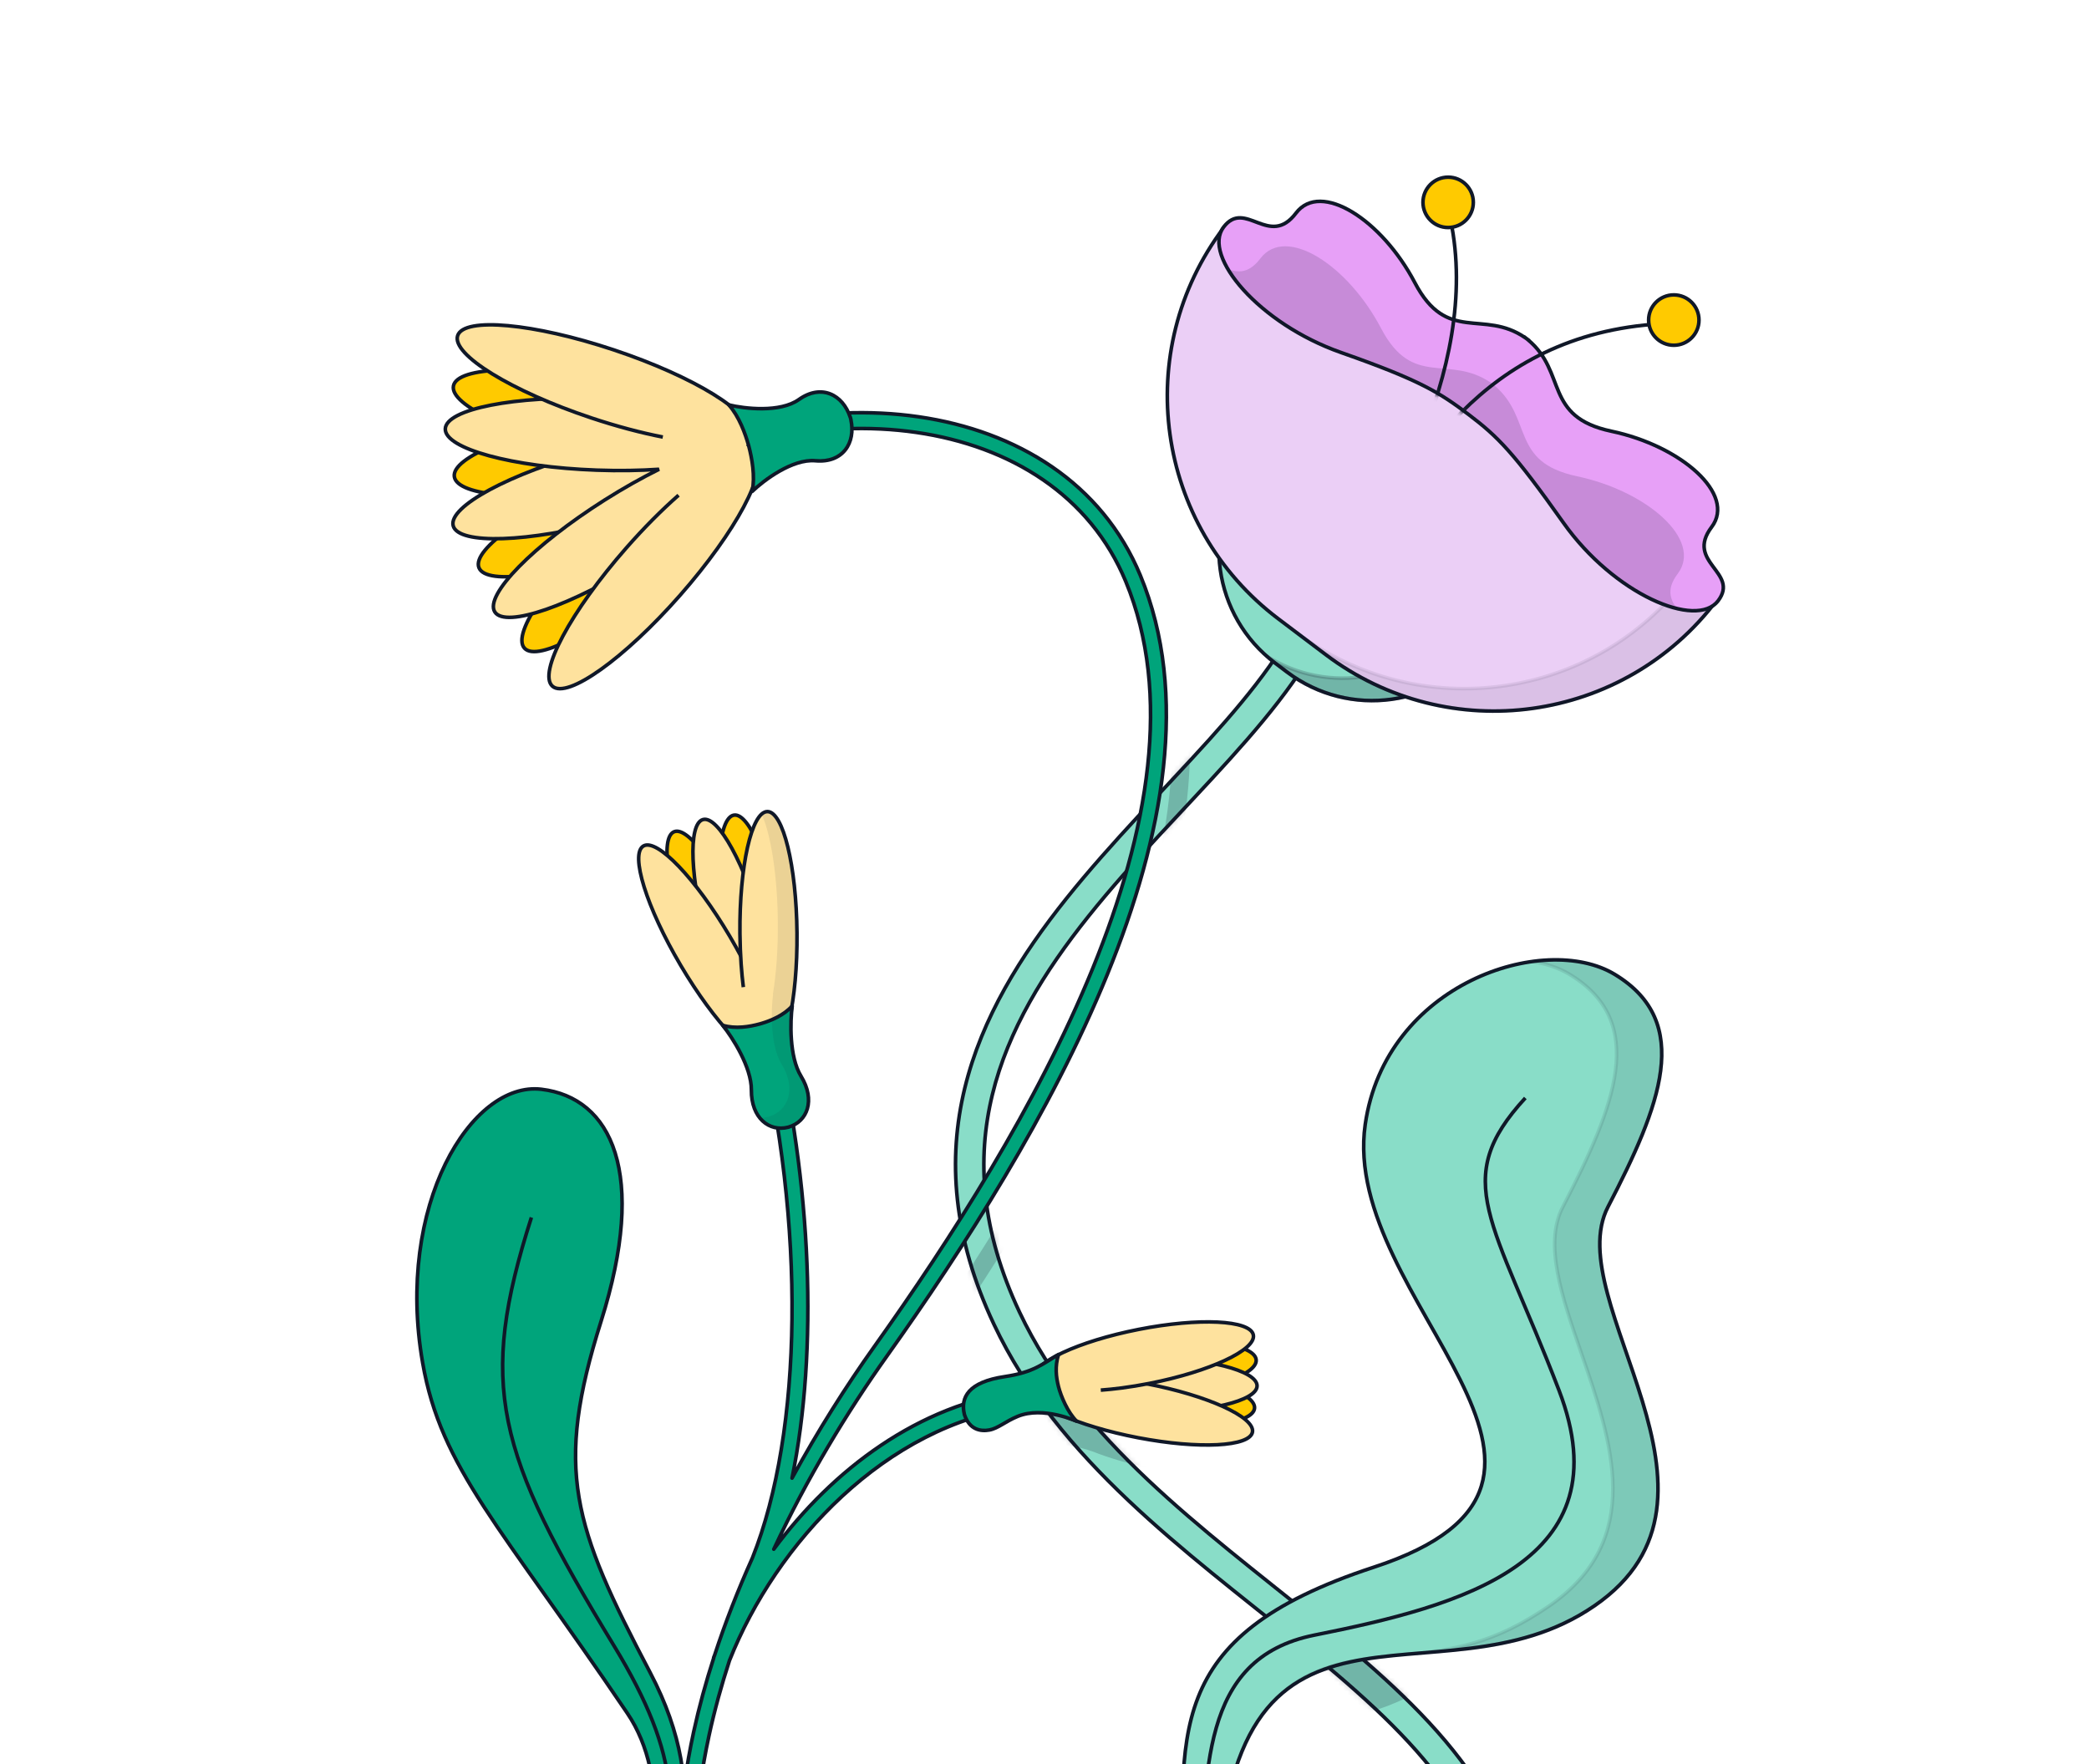 <svg width="444" height="375" viewBox="0 0 444 375" fill="none" xmlns="http://www.w3.org/2000/svg">
<path d="M138.184 355.483C151.96 381.712 143.419 400.311 135.303 412.095L130.836 411.127C139.914 399.339 142.574 377.791 133.345 364.143C106.351 324.224 93.769 312.195 89.831 289.646C83.98 256.15 100.181 229.714 115.081 231.511C129.98 233.308 137.71 249.301 127.744 280.846C117.778 312.391 121.75 324.191 138.184 355.483Z" fill="#00A47B" stroke="#101828" stroke-width="0.765"/>
<path d="M137.469 403.544C144.949 387.072 144.816 373.294 130.575 349.909C105.381 308.537 101.532 294.456 112.946 258.754" stroke="#101828" stroke-width="0.765"/>
<path d="M283.787 128.468C279.724 139.762 271.127 150.536 261.474 161.244C251.669 172.121 240.806 182.906 231.345 194.745C221.939 206.515 214.251 218.948 210.91 232.686C207.591 246.335 208.507 261.498 216.698 278.89C229.546 306.165 255.591 324.825 279.339 344.062C302.673 362.963 324.101 382.678 324.101 411.788H318.077C318.077 385.907 299.163 367.872 275.547 348.742C252.345 329.948 224.833 310.296 211.249 281.457C202.5 262.883 201.396 246.315 205.057 231.263C208.695 216.3 216.988 203.061 226.64 190.985C236.236 178.977 247.51 167.739 256.999 157.212C266.64 146.517 274.494 136.506 278.119 126.429L283.787 128.468Z" fill="#89DDC8"/>
<path d="M283.787 128.468L284.147 128.597L284.277 128.237L283.917 128.108L283.787 128.468ZM261.474 161.244L261.758 161.501L261.474 161.244ZM231.345 194.745L231.046 194.506L231.345 194.745ZM210.91 232.686L210.538 232.595H210.538L210.91 232.686ZM216.698 278.89L216.352 279.053H216.352L216.698 278.89ZM279.339 344.062L279.58 343.764L279.339 344.062ZM324.101 411.788V412.171H324.483V411.788H324.101ZM318.077 411.788H317.695V412.171H318.077V411.788ZM275.547 348.742L275.788 348.445L275.547 348.742ZM211.249 281.457L210.903 281.62H210.903L211.249 281.457ZM205.057 231.263L204.685 231.172H204.685L205.057 231.263ZM226.64 190.985L226.341 190.746L226.64 190.985ZM256.999 157.212L257.283 157.468L256.999 157.212ZM278.119 126.429L278.249 126.069L277.889 125.939L277.759 126.299L278.119 126.429ZM283.787 128.468L283.427 128.338C279.392 139.555 270.842 150.281 261.189 160.988L261.474 161.244L261.758 161.501C271.412 150.791 280.056 139.968 284.147 128.597L283.787 128.468ZM261.474 161.244L261.189 160.988C251.405 171.842 240.516 182.656 231.046 194.506L231.345 194.745L231.644 194.984C241.097 183.156 251.933 172.399 261.758 161.501L261.474 161.244ZM231.345 194.745L231.046 194.506C221.624 206.296 213.898 218.78 210.538 232.595L210.91 232.686L211.282 232.776C214.604 219.116 222.253 206.735 231.644 194.984L231.345 194.745ZM210.91 232.686L210.538 232.595C207.197 246.334 208.125 261.586 216.352 279.053L216.698 278.89L217.044 278.727C208.888 261.41 207.984 246.336 211.282 232.776L210.91 232.686ZM216.698 278.89L216.352 279.053C229.246 306.428 255.386 325.151 279.098 344.359L279.339 344.062L279.58 343.764C255.797 324.5 229.845 305.903 217.044 278.727L216.698 278.89ZM279.339 344.062L279.098 344.359C302.45 363.275 323.718 382.883 323.718 411.788H324.101H324.483C324.483 382.473 302.896 362.651 279.58 343.764L279.339 344.062ZM324.101 411.788V411.406H318.077V411.788V412.171H324.101V411.788ZM318.077 411.788H318.46C318.46 385.702 299.385 367.56 275.788 348.445L275.547 348.742L275.306 349.04C298.94 368.184 317.695 386.112 317.695 411.788H318.077ZM275.547 348.742L275.788 348.445C252.551 329.623 225.132 310.033 211.595 281.294L211.249 281.457L210.903 281.62C224.533 310.558 252.138 330.273 275.306 349.04L275.547 348.742ZM211.249 281.457L211.595 281.294C202.882 262.795 201.79 246.316 205.428 231.353L205.057 231.263L204.685 231.172C201.003 246.313 202.119 262.971 210.903 281.62L211.249 281.457ZM205.057 231.263L205.428 231.353C209.048 216.468 217.303 203.281 226.939 191.223L226.64 190.985L226.341 190.746C216.674 202.842 208.343 216.132 204.685 231.172L205.057 231.263ZM226.64 190.985L226.939 191.223C236.526 179.227 247.774 168.017 257.283 157.468L256.999 157.212L256.715 156.956C247.245 167.461 235.945 178.728 226.341 190.746L226.64 190.985ZM256.999 157.212L257.283 157.468C266.925 146.773 274.826 136.713 278.479 126.558L278.119 126.429L277.759 126.299C274.162 136.299 266.355 146.262 256.715 156.956L256.999 157.212ZM278.119 126.429L277.99 126.789L283.658 128.828L283.787 128.468L283.917 128.108L278.249 126.069L278.119 126.429Z" fill="#101828"/>
<mask id="mask0_8233_204963" style="mask-type:alpha" maskUnits="userSpaceOnUse" x="202" y="125" width="123" height="288">
<path d="M283.786 128.468C279.723 139.761 271.125 150.536 261.472 161.244C251.668 172.121 240.805 182.905 231.343 194.744C221.937 206.514 214.25 218.948 210.909 232.686C207.589 246.335 208.505 261.498 216.697 278.89C229.544 306.165 255.59 324.825 279.337 344.061C302.671 362.963 324.099 382.678 324.099 411.788H318.076C318.076 385.906 299.162 367.871 275.546 348.742C252.344 329.947 224.832 310.295 211.248 281.456C202.499 262.882 201.396 246.314 205.056 231.263C208.695 216.3 216.987 203.061 226.638 190.984C236.234 178.977 247.509 167.738 256.998 157.211C266.639 146.516 274.493 136.506 278.118 126.428L283.786 128.468Z" fill="#89DDC8" stroke="#101828" stroke-width="0.765"/>
</mask>
<g mask="url(#mask0_8233_204963)">
<path opacity="0.2" d="M278.517 224.01C289.409 218.628 301.684 218.123 309.262 222.7C313.506 225.264 316.252 228.32 317.799 231.809C319.344 235.295 319.681 239.194 319.141 243.428C318.06 251.885 313.47 261.74 307.917 272.463C305.364 277.392 305.967 283.672 307.841 290.741C308.776 294.27 310.023 297.981 311.338 301.802C312.652 305.62 314.034 309.548 315.233 313.5C317.632 321.402 319.313 329.434 318.271 336.953C317.225 344.487 313.448 351.487 304.975 357.317C296.51 363.14 287.375 365.284 278.424 366.399C273.951 366.956 269.513 367.257 265.234 367.629C260.951 368.002 256.821 368.446 252.941 369.29C245.189 370.977 238.446 374.254 233.498 381.727C228.541 389.213 225.364 400.939 224.827 419.569L224.588 419.563L224.348 419.556C224.348 419.547 224.347 419.538 224.348 419.529L217.423 418.58H217.183C217.182 410.119 216.864 402.44 217.1 395.483C217.335 388.518 218.125 382.237 220.352 376.545C224.814 365.138 235.016 356.166 257.832 348.696C271.987 344.063 278.532 338.246 280.568 331.605C282.609 324.947 280.152 317.366 276.049 309.116C274 304.998 271.55 300.729 269.065 296.342C266.582 291.958 264.064 287.456 261.887 282.882C257.533 273.736 254.523 264.266 255.877 254.8C258.036 239.703 267.61 229.4 278.517 224.01Z" fill="#101828"/>
<path opacity="0.2" d="M135.655 109.316C155.414 96.961 179.174 92.03 200.064 95.057C220.972 98.087 239.203 109.141 247.388 128.921C257.873 154.261 252.333 184.548 240.367 213.908C228.376 243.329 209.769 272.216 193.541 295.004C185.407 306.427 177.288 319.751 170.464 333.982C180.453 321.1 193.83 310.214 209.364 304.985C209.489 303.993 209.888 303.056 210.647 302.221C211.986 300.75 214.411 299.636 218.293 299.059C221.378 298.6 223.364 297.932 224.997 297.134C225.588 296.846 226.13 296.54 226.663 296.222C227.361 295.704 228.21 295.178 229.192 294.66C229.34 294.57 229.491 294.479 229.646 294.388C229.689 294.363 229.738 294.352 229.786 294.356C230.054 294.222 230.33 294.088 230.614 293.956C234.629 292.08 240.324 290.291 246.75 289.027C253.176 287.762 259.131 287.259 263.568 287.471C265.785 287.577 267.637 287.863 268.981 288.329C270.308 288.788 271.227 289.454 271.415 290.381C271.603 291.31 271.012 292.274 269.966 293.201C269.902 293.258 269.835 293.314 269.767 293.371C269.775 293.374 269.784 293.378 269.792 293.381C271.07 293.977 271.922 294.734 272.021 295.673C272.119 296.616 271.436 297.511 270.303 298.321C270.179 298.409 270.049 298.497 269.913 298.585C270.01 298.637 270.105 298.687 270.196 298.74C271.419 299.455 272.202 300.289 272.217 301.231C272.232 302.166 271.488 302.981 270.312 303.669C271.205 304.391 271.732 305.168 271.682 305.978C271.624 306.905 270.826 307.65 269.61 308.233C269.623 308.243 269.636 308.254 269.648 308.264C270.74 309.185 271.377 310.142 271.237 311.07C271.096 312.005 270.203 312.678 268.9 313.142C267.578 313.613 265.742 313.904 263.531 314.018C259.106 314.246 253.124 313.764 246.634 312.522C241.758 311.589 237.28 310.359 233.611 309.015C233.583 309.013 233.554 309.007 233.527 308.995H233.526C233.526 308.994 233.524 308.993 233.522 308.993C233.519 308.991 233.514 308.989 233.508 308.986C233.495 308.98 233.475 308.972 233.449 308.96C233.416 308.946 233.374 308.928 233.321 308.906C232.963 308.773 232.613 308.638 232.271 308.502C231.532 308.24 230.514 307.918 229.34 307.662C226.902 307.129 223.833 306.879 221.207 307.956C219.902 308.491 218.875 309.12 217.925 309.67C216.982 310.217 216.102 310.693 215.124 310.875C214.17 311.052 213.061 311.044 212.045 310.566C211.323 310.226 210.664 309.655 210.145 308.775C186.969 316.778 168.58 338.237 160.073 359.687C158.356 364.958 156.891 370.269 155.738 375.577C149.405 404.729 152.468 433.481 173.748 455.132C173.841 455.227 173.839 455.378 173.745 455.471L171.352 457.825C171.306 457.869 171.245 457.895 171.182 457.894C171.118 457.893 171.057 457.867 171.013 457.822C148.492 434.908 145.5 404.629 151.989 374.762C153.129 369.518 154.564 364.278 156.238 359.081C156.226 359.034 156.228 358.983 156.247 358.935C156.319 358.749 156.392 358.562 156.466 358.376C158.757 351.362 161.483 344.428 164.519 337.672C173.409 315.339 175.262 281.28 169.913 246.846C168.694 246.681 167.554 246.152 166.61 245.278C166.324 245.013 166.057 244.717 165.812 244.392C165.756 244.317 165.748 244.214 165.794 244.131C165.801 244.119 165.81 244.109 165.818 244.098C164.83 242.693 164.235 240.76 164.253 238.369C164.271 235.999 163.28 233.245 162.014 230.746C160.834 228.417 159.425 226.338 158.419 225.041C155.497 221.661 152.284 217.154 149.245 212.001C145.612 205.839 142.903 199.908 141.465 195.297C140.746 192.994 140.339 191.006 140.299 189.479C140.279 188.716 140.349 188.054 140.526 187.521C140.704 186.986 140.994 186.567 141.418 186.317C141.842 186.067 142.349 186.016 142.903 186.12C143.455 186.223 144.069 186.48 144.728 186.868C145.23 187.163 145.765 187.539 146.328 187.986C146.323 187.343 146.35 186.755 146.414 186.229C146.507 185.471 146.674 184.828 146.928 184.327C147.182 183.824 147.531 183.452 147.987 183.267C148.444 183.082 148.954 183.106 149.486 183.291C150.017 183.474 150.585 183.82 151.179 184.3C151.439 184.51 151.704 184.75 151.977 185.013C152.043 184.436 152.13 183.907 152.243 183.434C152.421 182.691 152.661 182.07 152.97 181.601C153.164 181.306 153.389 181.065 153.647 180.895C153.639 180.859 153.639 180.821 153.647 180.785C153.664 180.714 153.711 180.655 153.776 180.624C153.855 180.585 153.937 180.552 154.021 180.525C154.105 180.498 154.197 180.52 154.261 180.581C154.277 180.596 154.291 180.614 154.302 180.633C154.729 180.558 155.176 180.647 155.628 180.863C156.134 181.105 156.661 181.514 157.196 182.058C157.537 182.405 157.883 182.812 158.237 183.272C158.335 182.906 158.439 182.565 158.553 182.251C158.814 181.534 159.122 180.944 159.482 180.513C159.586 180.389 159.695 180.278 159.809 180.18C159.767 180.078 159.8 179.957 159.894 179.892C160.113 179.739 160.35 179.629 160.605 179.572C160.693 179.552 160.785 179.584 160.843 179.653C160.857 179.669 160.868 179.688 160.877 179.707C161.323 179.669 161.771 179.807 162.208 180.082C162.684 180.38 163.16 180.845 163.63 181.447C163.944 181.848 164.256 182.317 164.57 182.843C164.812 182.203 165.067 181.634 165.334 181.142C165.662 180.537 166.014 180.042 166.387 179.676C166.386 179.675 166.386 179.672 166.385 179.67C166.339 179.573 166.365 179.457 166.446 179.387C166.875 179.021 167.356 178.796 167.881 178.791C168.426 178.786 168.93 179.019 169.38 179.404C169.827 179.787 170.24 180.336 170.622 181.01C171.386 182.359 172.068 184.289 172.643 186.639C173.792 191.347 174.533 197.839 174.599 205.001C174.652 210.748 174.261 216.07 173.557 220.39C173.576 220.447 173.585 220.51 173.576 220.575C173.363 222.173 173.199 224.84 173.401 227.615C173.605 230.401 174.175 233.238 175.391 235.223L175.68 235.717C177.051 238.179 177.341 240.526 176.784 242.452C176.304 244.111 175.203 245.421 173.692 246.193C177.746 272.248 177.761 298.243 173.676 319.387C178.968 309.795 184.695 300.814 190.417 292.779C206.588 270.07 224.991 241.468 236.813 212.46C248.661 183.39 253.74 154.306 243.844 130.389C236.304 112.169 219.452 101.742 199.515 98.853C179.56 95.962 156.71 100.675 137.689 112.568C137.577 112.638 137.429 112.604 137.358 112.492L135.579 109.646C135.546 109.592 135.535 109.527 135.549 109.465C135.563 109.403 135.601 109.35 135.655 109.316Z" fill="#101828"/>
</g>
<path d="M166.39 450.939C143.947 428.104 140.951 397.921 147.431 368.099C148.577 362.824 150.022 357.552 151.71 352.323L151.677 352.309C151.744 352.135 151.815 351.962 151.883 351.788C154.168 344.786 156.887 337.865 159.916 331.12C170.686 304.142 171.181 260.088 161.143 218.909L164.405 218.115C172.547 251.515 173.901 287.033 168.342 314.157C173.836 304.059 179.83 294.613 185.818 286.204C201.993 263.491 220.41 234.871 232.243 205.836C244.098 176.748 249.204 147.589 239.271 123.583C231.691 105.266 214.754 94.8 194.755 91.902C174.742 89.002 151.835 93.729 132.768 105.651L131.878 104.228L130.989 102.805C150.701 90.479 174.405 85.562 195.236 88.58C216.083 91.601 234.228 102.616 242.372 122.299C252.821 147.55 247.31 177.762 235.351 207.103C223.371 236.498 204.777 265.368 188.552 288.151C180.012 300.144 171.49 314.23 164.46 329.263C176.972 312.35 195.255 298.519 216.621 295.707L216.841 297.371L217.059 299.035C188.298 302.82 164.955 327.901 155.044 352.922C153.328 358.193 151.864 363.503 150.711 368.812C144.368 398.009 147.426 426.855 168.784 448.586L167.586 449.763L166.39 450.939Z" fill="#00A47B"/>
<path d="M166.39 450.939L166.117 451.208C166.189 451.28 166.286 451.321 166.387 451.322C166.489 451.323 166.586 451.283 166.659 451.212L166.39 450.939ZM147.431 368.099L147.057 368.017L147.431 368.099ZM151.71 352.323L152.074 352.44C152.136 352.25 152.041 352.045 151.856 351.969L151.71 352.323ZM151.677 352.309L151.32 352.171C151.245 352.364 151.338 352.583 151.531 352.662L151.677 352.309ZM151.883 351.788L152.239 351.928C152.242 351.921 152.245 351.914 152.247 351.906L151.883 351.788ZM159.916 331.12L160.265 331.276C160.267 331.272 160.269 331.267 160.271 331.262L159.916 331.12ZM161.143 218.909L161.053 218.537C160.954 218.561 160.869 218.624 160.816 218.71C160.764 218.797 160.748 218.901 160.772 219L161.143 218.909ZM164.405 218.115L164.777 218.024C164.727 217.819 164.52 217.693 164.315 217.743L164.405 218.115ZM168.342 314.157L167.967 314.08C167.929 314.266 168.032 314.451 168.21 314.516C168.388 314.581 168.587 314.506 168.678 314.34L168.342 314.157ZM185.818 286.204L185.506 285.983L185.818 286.204ZM232.243 205.836L232.597 205.981L232.243 205.836ZM239.271 123.583L239.624 123.437L239.271 123.583ZM194.755 91.902L194.81 91.524L194.755 91.902ZM132.768 105.651L132.443 105.854C132.497 105.94 132.583 106.001 132.682 106.024C132.781 106.047 132.885 106.03 132.971 105.976L132.768 105.651ZM131.878 104.228L132.203 104.025L131.878 104.228ZM130.989 102.805L130.786 102.48C130.607 102.592 130.553 102.828 130.665 103.008L130.989 102.805ZM195.236 88.58L195.291 88.201L195.291 88.201L195.236 88.58ZM242.372 122.299L242.726 122.153L242.726 122.153L242.372 122.299ZM235.351 207.103L235.706 207.247L235.351 207.103ZM188.552 288.151L188.241 287.929L188.552 288.151ZM164.46 329.263L164.114 329.101C164.031 329.279 164.096 329.491 164.265 329.592C164.434 329.692 164.651 329.649 164.768 329.491L164.46 329.263ZM216.621 295.707L217 295.657C216.973 295.448 216.781 295.3 216.571 295.328L216.621 295.707ZM216.841 297.371L217.22 297.322L217.22 297.321L216.841 297.371ZM217.059 299.035L217.109 299.415C217.319 299.387 217.466 299.195 217.439 298.985L217.059 299.035ZM155.044 352.922L154.688 352.781C154.685 352.789 154.683 352.796 154.68 352.804L155.044 352.922ZM150.711 368.812L150.337 368.73L150.337 368.73L150.711 368.812ZM168.784 448.586L169.052 448.859C169.203 448.711 169.205 448.469 169.057 448.318L168.784 448.586ZM167.586 449.763L167.318 449.49L167.318 449.491L167.586 449.763ZM166.39 450.939L166.663 450.671C144.344 427.962 141.341 397.931 147.804 368.18L147.431 368.099L147.057 368.017C140.562 397.911 143.55 428.247 166.117 451.208L166.39 450.939ZM147.431 368.099L147.804 368.18C148.948 362.918 150.389 357.659 152.074 352.44L151.71 352.323L151.346 352.205C149.654 357.445 148.206 362.729 147.057 368.017L147.431 368.099ZM151.71 352.323L151.856 351.969L151.823 351.955L151.677 352.309L151.531 352.662L151.564 352.676L151.71 352.323ZM151.677 352.309L152.034 352.447C152.101 352.273 152.168 352.109 152.239 351.928L151.883 351.788L151.527 351.647C151.461 351.815 151.388 351.996 151.32 352.171L151.677 352.309ZM151.883 351.788L152.247 351.906C154.527 344.919 157.241 338.011 160.265 331.276L159.916 331.12L159.567 330.963C156.533 337.719 153.809 344.653 151.52 351.669L151.883 351.788ZM159.916 331.12L160.271 331.262C171.081 304.184 171.563 260.041 161.515 218.819L161.143 218.909L160.772 219C170.798 260.135 170.29 304.101 159.561 330.978L159.916 331.12ZM161.143 218.909L161.234 219.281L164.496 218.486L164.405 218.115L164.315 217.743L161.053 218.537L161.143 218.909ZM164.405 218.115L164.034 218.205C172.164 251.562 173.513 287.022 167.967 314.08L168.342 314.157L168.717 314.234C174.289 287.044 172.929 251.468 164.777 218.024L164.405 218.115ZM168.342 314.157L168.678 314.34C174.164 304.256 180.15 294.823 186.13 286.426L185.818 286.204L185.506 285.983C179.51 294.403 173.508 303.862 168.006 313.974L168.342 314.157ZM185.818 286.204L186.13 286.426C202.31 263.705 220.747 235.056 232.597 205.981L232.243 205.836L231.889 205.692C220.072 234.685 201.675 263.277 185.506 285.983L185.818 286.204ZM232.243 205.836L232.597 205.981C244.464 176.864 249.616 147.585 239.624 123.437L239.271 123.583L238.917 123.73C248.792 147.594 243.732 176.633 231.889 205.692L232.243 205.836ZM239.271 123.583L239.624 123.437C231.981 104.964 214.905 94.436 194.81 91.524L194.755 91.902L194.7 92.281C214.602 95.165 231.402 105.568 238.917 123.73L239.271 123.583ZM194.755 91.902L194.81 91.524C174.703 88.61 151.705 93.359 132.565 105.327L132.768 105.651L132.971 105.976C151.964 94.1 174.78 89.394 194.7 92.281L194.755 91.902ZM132.768 105.651L133.092 105.449L132.203 104.025L131.878 104.228L131.554 104.43L132.443 105.854L132.768 105.651ZM131.878 104.228L132.203 104.025L131.314 102.602L130.989 102.805L130.665 103.008L131.554 104.43L131.878 104.228ZM130.989 102.805L131.192 103.129C150.831 90.849 174.443 85.954 195.181 88.959L195.236 88.58L195.291 88.201C174.366 85.17 150.572 90.109 130.786 102.48L130.989 102.805ZM195.236 88.58L195.181 88.959C215.932 91.966 233.939 102.918 242.019 122.445L242.372 122.299L242.726 122.153C234.517 102.314 216.235 91.236 195.291 88.201L195.236 88.58ZM242.372 122.299L242.019 122.445C252.409 147.554 246.944 177.646 234.997 206.959L235.351 207.103L235.706 207.247C247.676 177.877 253.233 147.546 242.726 122.153L242.372 122.299ZM235.351 207.103L234.997 206.959C223.033 236.313 204.459 265.154 188.241 287.929L188.552 288.151L188.864 288.373C205.094 265.582 223.709 236.684 235.706 207.247L235.351 207.103ZM188.552 288.151L188.241 287.929C179.689 299.938 171.154 314.045 164.114 329.101L164.46 329.263L164.807 329.425C171.825 314.416 180.336 300.349 188.864 288.373L188.552 288.151ZM164.46 329.263L164.768 329.491C177.239 312.633 195.438 298.881 216.671 296.087L216.621 295.707L216.571 295.328C195.072 298.157 176.705 312.068 164.153 329.036L164.46 329.263ZM216.621 295.707L216.242 295.757L216.462 297.422L216.841 297.371L217.22 297.321L217 295.657L216.621 295.707ZM216.841 297.371L216.462 297.421L216.68 299.085L217.059 299.035L217.439 298.985L217.22 297.322L216.841 297.371ZM217.059 299.035L217.009 298.656C188.065 302.464 164.631 327.68 154.688 352.781L155.044 352.922L155.4 353.063C165.279 328.121 188.531 303.175 217.109 299.415L217.059 299.035ZM155.044 352.922L154.68 352.804C152.96 358.085 151.493 363.408 150.337 368.73L150.711 368.812L151.085 368.893C152.235 363.598 153.695 358.3 155.408 353.041L155.044 352.922ZM150.711 368.812L150.337 368.73C143.978 397.999 147.029 426.998 168.511 448.854L168.784 448.586L169.057 448.318C147.822 426.713 144.757 398.019 151.085 368.893L150.711 368.812ZM168.784 448.586L168.515 448.313L167.318 449.49L167.586 449.763L167.854 450.036L169.052 448.859L168.784 448.586ZM167.586 449.763L167.318 449.491L166.122 450.667L166.39 450.939L166.659 451.212L167.854 450.036L167.586 449.763Z" fill="#101828"/>
<ellipse cx="6.064" cy="25.859" rx="6.064" ry="25.859" transform="matrix(-0.927 0.375 0.375 0.927 148.903 174.5)" fill="#FFCA00" stroke="#101828" stroke-width="0.765"/>
<ellipse cx="160.047" cy="198.783" rx="6.064" ry="25.859" transform="rotate(-9.012 160.047 198.783)" fill="#FFCA00" stroke="#101828" stroke-width="0.765"/>
<ellipse cx="156.334" cy="199.102" rx="6.064" ry="25.859" transform="rotate(-15.527 156.334 199.102)" fill="#FEE29E" stroke="#101828" stroke-width="0.765"/>
<ellipse cx="6.064" cy="25.859" rx="6.064" ry="25.859" transform="matrix(-0.861 0.508 0.508 0.861 141.969 176.729)" fill="#FEE29E" stroke="#101828" stroke-width="0.765"/>
<ellipse cx="163.33" cy="198.347" rx="6.064" ry="25.859" transform="rotate(-0.527 163.33 198.347)" fill="#FEE29E"/>
<path d="M163.568 224.205C166.917 224.174 169.526 212.572 169.394 198.292C169.263 184.011 166.441 172.459 163.092 172.489C159.743 172.52 157.135 184.122 157.266 198.403C157.287 200.665 157.375 202.857 157.523 204.947C157.642 206.64 157.8 208.265 157.992 209.804" stroke="#101828" stroke-width="0.765"/>
<path d="M168.377 213.807C167.944 217.054 167.712 224.585 170.248 228.725C173.392 233.857 171.576 238.379 167.626 239.544L167.627 239.548C167.605 239.554 167.582 239.558 167.56 239.564C167.548 239.567 167.538 239.572 167.526 239.575L167.526 239.572C163.541 240.613 159.652 237.676 159.697 231.658C159.734 226.802 155.651 220.471 153.605 217.912C156.303 218.728 159.324 218.212 161.431 217.637L161.836 217.52C163.902 216.906 166.576 215.798 168.377 213.807Z" fill="#00A47B"/>
<path d="M168.377 213.807L168.756 213.857C168.778 213.691 168.69 213.53 168.538 213.459C168.386 213.389 168.206 213.426 168.093 213.55L168.377 213.807ZM170.248 228.725L170.575 228.525L170.575 228.525L170.248 228.725ZM167.626 239.544L167.518 239.177C167.317 239.236 167.201 239.445 167.257 239.646L167.626 239.544ZM167.627 239.548L167.73 239.917C167.933 239.86 168.053 239.649 167.996 239.446L167.627 239.548ZM167.56 239.564L167.461 239.194L167.455 239.196L167.56 239.564ZM167.526 239.575L167.158 239.678C167.185 239.775 167.25 239.858 167.338 239.908C167.427 239.958 167.531 239.971 167.629 239.944L167.526 239.575ZM167.526 239.572L167.894 239.47C167.838 239.269 167.631 239.149 167.429 239.202L167.526 239.572ZM159.697 231.658L159.315 231.655L159.315 231.655L159.697 231.658ZM153.605 217.912L153.715 217.546C153.555 217.497 153.382 217.559 153.288 217.697C153.194 217.836 153.201 218.02 153.306 218.151L153.605 217.912ZM161.431 217.637L161.532 218.006L161.537 218.004L161.431 217.637ZM161.836 217.52L161.941 217.888L161.944 217.887L161.836 217.52ZM168.377 213.807L167.998 213.756C167.778 215.403 167.611 218.124 167.818 220.959C168.024 223.783 168.606 226.775 169.922 228.925L170.248 228.725L170.575 228.525C169.355 226.534 168.785 223.691 168.581 220.903C168.378 218.126 168.543 215.458 168.756 213.857L168.377 213.807ZM170.248 228.725L169.922 228.925C171.451 231.421 171.748 233.724 171.23 235.516C170.713 237.303 169.373 238.63 167.518 239.177L167.626 239.544L167.734 239.911C169.829 239.293 171.372 237.776 171.965 235.728C172.556 233.685 172.189 231.161 170.575 228.525L170.248 228.725ZM167.626 239.544L167.257 239.646L167.259 239.651L167.627 239.548L167.996 239.446L167.995 239.441L167.626 239.544ZM167.627 239.548L167.525 239.18C167.527 239.179 167.526 239.179 167.514 239.182C167.505 239.184 167.483 239.188 167.461 239.194L167.56 239.564L167.658 239.934C167.658 239.934 167.659 239.933 167.673 239.93C167.684 239.928 167.706 239.924 167.73 239.917L167.627 239.548ZM167.56 239.564L167.455 239.196C167.443 239.199 167.433 239.203 167.426 239.205C167.419 239.208 167.413 239.21 167.411 239.211C167.408 239.212 167.409 239.211 167.41 239.211C167.412 239.21 167.417 239.209 167.424 239.207L167.526 239.575L167.629 239.944C167.641 239.94 167.652 239.937 167.659 239.934C167.667 239.932 167.673 239.93 167.675 239.929C167.679 239.927 167.678 239.928 167.677 239.928C167.675 239.929 167.671 239.93 167.664 239.932L167.56 239.564ZM167.526 239.575L167.895 239.473L167.894 239.47L167.526 239.572L167.157 239.675L167.158 239.678L167.526 239.575ZM167.526 239.572L167.429 239.202C165.558 239.691 163.725 239.246 162.36 237.981C160.992 236.714 160.058 234.588 160.08 231.66L159.697 231.658L159.315 231.655C159.291 234.745 160.279 237.097 161.84 238.543C163.404 239.992 165.509 240.495 167.622 239.943L167.526 239.572ZM159.697 231.658L160.08 231.66C160.099 229.14 159.054 226.277 157.773 223.75C156.488 221.215 154.941 218.971 153.904 217.673L153.605 217.912L153.306 218.151C154.314 219.412 155.832 221.612 157.091 224.096C158.354 226.59 159.332 229.32 159.315 231.655L159.697 231.658ZM153.605 217.912L153.494 218.278C156.299 219.126 159.406 218.586 161.532 218.006L161.431 217.637L161.33 217.268C159.242 217.838 156.308 218.329 153.715 217.546L153.605 217.912ZM161.431 217.637L161.537 218.004L161.941 217.888L161.836 217.52L161.73 217.153L161.325 217.269L161.431 217.637ZM161.836 217.52L161.944 217.887C164.031 217.267 166.788 216.134 168.661 214.063L168.377 213.807L168.093 213.55C166.363 215.462 163.772 216.546 161.727 217.154L161.836 217.52Z" fill="#101828"/>
<g opacity="0.08">
<path d="M161.807 172.856C162.206 172.515 162.635 172.321 163.088 172.317C163.56 172.313 164.009 172.513 164.428 172.872C164.847 173.231 165.244 173.754 165.619 174.415C166.367 175.737 167.043 177.642 167.615 179.983C168.759 184.668 169.498 191.141 169.564 198.29C169.617 204.058 169.223 209.392 168.514 213.71C168.538 213.744 168.549 213.786 168.544 213.83C168.328 215.443 168.163 218.126 168.367 220.919C168.571 223.716 169.145 226.6 170.391 228.635C171.982 231.232 172.33 233.697 171.759 235.671C171.189 237.642 169.71 239.103 167.691 239.705C167.684 239.708 167.676 239.712 167.668 239.714C167.657 239.717 167.647 239.719 167.638 239.721L167.597 239.733C167.589 239.735 167.578 239.739 167.567 239.742C167.56 239.744 167.551 239.745 167.543 239.746C165.504 240.272 163.483 239.783 161.978 238.389C161.703 238.134 161.446 237.848 161.209 237.534C161.891 237.591 162.596 237.532 163.303 237.35C163.311 237.349 163.319 237.347 163.327 237.345C163.338 237.342 163.348 237.339 163.356 237.336L163.398 237.325C163.406 237.323 163.417 237.32 163.428 237.317C163.435 237.315 163.443 237.312 163.45 237.309C165.469 236.707 166.948 235.245 167.518 233.275C168.089 231.3 167.741 228.836 166.151 226.239C164.904 224.204 164.331 221.32 164.126 218.522C163.922 215.729 164.088 213.046 164.303 211.433C164.309 211.39 164.297 211.348 164.273 211.313C164.983 206.996 165.377 201.661 165.324 195.894C165.258 188.744 164.518 182.272 163.374 177.586C162.914 175.701 162.386 174.099 161.807 172.856Z" fill="#101828"/>
<path d="M155.863 173.093C155.756 173.344 155.65 173.609 155.547 173.887C155.444 173.71 155.339 173.539 155.235 173.375C155.431 173.239 155.641 173.143 155.863 173.093Z" fill="#101828"/>
<path d="M149.228 174.308C149.181 174.246 149.133 174.186 149.086 174.126C149.155 174.092 149.226 174.064 149.3 174.04C149.275 174.128 149.251 174.217 149.228 174.308Z" fill="#101828"/>
</g>
<ellipse cx="7.614" cy="32.468" rx="7.614" ry="32.468" transform="matrix(0.369 0.929 0.929 -0.369 98.985 113.578)" fill="#FFCA00" stroke="#101828" stroke-width="0.765"/>
<ellipse cx="7.614" cy="32.468" rx="7.614" ry="32.468" transform="matrix(0.667 0.745 0.745 -0.667 106.379 132.078)" fill="#FFCA00" stroke="#101828" stroke-width="0.765"/>
<ellipse cx="128.19" cy="88.505" rx="7.614" ry="32.468" transform="rotate(-78.448 128.19 88.505)" fill="#FFCA00" stroke="#101828" stroke-width="0.765"/>
<ellipse cx="128.668" cy="96.457" rx="7.614" ry="32.468" transform="rotate(-98.615 128.668 96.457)" fill="#FFCA00" stroke="#101828" stroke-width="0.765"/>
<ellipse cx="127.666" cy="103.281" rx="7.614" ry="32.468" transform="rotate(-105.13 127.666 103.281)" fill="#FEE29E" stroke="#101828" stroke-width="0.765"/>
<path d="M126.817 99.922C108.897 99.277 94.493 95.348 94.644 91.146C94.796 86.943 109.445 84.059 127.365 84.704C145.284 85.349 159.687 89.279 159.536 93.481C159.523 93.859 159.392 94.225 159.152 94.58C159.538 94.766 159.837 95.016 160.039 95.335C162.286 98.889 151.825 109.542 136.673 119.129C121.52 128.716 107.414 133.607 105.165 130.054C102.917 126.5 113.378 115.848 128.531 106.26C132.518 103.737 136.435 101.541 140.081 99.737C136.022 100.016 131.533 100.092 126.817 99.922Z" fill="#FEE29E"/>
<path d="M126.817 99.922L126.803 100.305L126.817 99.922ZM94.644 91.146L94.262 91.132L94.262 91.132L94.644 91.146ZM127.365 84.704L127.378 84.322L127.365 84.704ZM159.536 93.481L159.919 93.495L159.919 93.495L159.536 93.481ZM159.152 94.58L158.835 94.366L158.587 94.733L158.986 94.925L159.152 94.58ZM160.039 95.335L160.362 95.13L160.362 95.13L160.039 95.335ZM136.673 119.129L136.877 119.452L136.673 119.129ZM105.165 130.054L104.842 130.258L104.842 130.258L105.165 130.054ZM128.531 106.26L128.326 105.937L128.326 105.937L128.531 106.26ZM140.081 99.737L140.251 100.08L140.055 99.355L140.081 99.737ZM126.817 99.922L126.831 99.54C117.891 99.218 109.841 98.077 104.055 96.499C101.158 95.709 98.85 94.815 97.285 93.871C96.502 93.4 95.922 92.926 95.545 92.462C95.171 92 95.012 91.567 95.026 91.159L94.644 91.146L94.262 91.132C94.239 91.775 94.496 92.384 94.951 92.944C95.403 93.501 96.064 94.029 96.89 94.527C98.542 95.522 100.927 96.439 103.853 97.237C109.711 98.835 117.823 99.981 126.803 100.305L126.817 99.922ZM94.644 91.146L95.026 91.159C95.041 90.752 95.231 90.331 95.638 89.898C96.047 89.462 96.659 89.031 97.474 88.617C99.104 87.788 101.47 87.062 104.415 86.483C110.3 85.324 118.412 84.765 127.351 85.086L127.365 84.704L127.378 84.322C118.398 83.998 110.225 84.559 104.268 85.732C101.292 86.317 98.847 87.06 97.127 87.934C96.267 88.371 95.571 88.85 95.08 89.374C94.586 89.9 94.285 90.489 94.262 91.132L94.644 91.146ZM127.365 84.704L127.351 85.086C136.29 85.408 144.34 86.549 150.126 88.128C153.022 88.918 155.33 89.812 156.896 90.755C157.678 91.227 158.259 91.701 158.635 92.165C159.009 92.626 159.169 93.06 159.154 93.467L159.536 93.481L159.919 93.495C159.942 92.852 159.684 92.243 159.229 91.683C158.777 91.125 158.117 90.597 157.29 90.1C155.638 89.104 153.253 88.188 150.327 87.389C144.47 85.791 136.358 84.645 127.378 84.322L127.365 84.704ZM159.536 93.481L159.154 93.467C159.143 93.762 159.042 94.06 158.835 94.366L159.152 94.58L159.469 94.795C159.742 94.391 159.902 93.956 159.919 93.495L159.536 93.481ZM159.152 94.58L158.986 94.925C159.32 95.086 159.558 95.291 159.715 95.54L160.039 95.335L160.362 95.13C160.115 94.74 159.756 94.446 159.318 94.236L159.152 94.58ZM160.039 95.335L159.715 95.54C159.933 95.884 160.014 96.339 159.923 96.926C159.832 97.517 159.57 98.218 159.131 99.02C158.254 100.624 156.711 102.56 154.608 104.701C150.405 108.981 144.027 114.023 136.468 118.806L136.673 119.129L136.877 119.452C144.471 114.648 150.899 109.57 155.154 105.238C157.279 103.074 158.877 101.08 159.803 99.388C160.265 98.541 160.57 97.753 160.68 97.043C160.79 96.33 160.706 95.674 160.362 95.13L160.039 95.335ZM136.673 119.129L136.468 118.806C128.909 123.588 121.621 127.193 115.955 129.157C113.119 130.141 110.709 130.706 108.884 130.812C107.972 130.865 107.225 130.801 106.653 130.631C106.083 130.461 105.707 130.194 105.489 129.849L105.165 130.054L104.842 130.258C105.186 130.802 105.743 131.159 106.434 131.364C107.123 131.569 107.966 131.632 108.929 131.576C110.855 131.464 113.34 130.874 116.206 129.88C121.942 127.891 129.284 124.257 136.877 119.452L136.673 119.129ZM105.165 130.054L105.489 129.849C105.271 129.505 105.19 129.05 105.281 128.463C105.372 127.872 105.634 127.171 106.073 126.369C106.95 124.765 108.492 122.83 110.596 120.688C114.798 116.409 121.176 111.366 128.735 106.584L128.531 106.26L128.326 105.937C120.732 110.741 114.304 115.819 110.05 120.152C107.925 122.316 106.327 124.309 105.401 126.002C104.938 126.848 104.634 127.636 104.524 128.346C104.414 129.059 104.498 129.715 104.842 130.258L105.165 130.054ZM128.531 106.26L128.735 106.584C132.712 104.067 136.617 101.878 140.251 100.08L140.081 99.737L139.911 99.394C136.253 101.205 132.324 103.407 128.326 105.937L128.531 106.26ZM140.081 99.737L140.055 99.355C136.01 99.633 131.534 99.709 126.831 99.54L126.817 99.922L126.803 100.305C131.532 100.475 136.035 100.399 140.107 100.119L140.081 99.737Z" fill="#101828"/>
<ellipse cx="128.073" cy="81.594" rx="7.614" ry="32.468" transform="rotate(-71.561 128.073 81.594)" fill="#FEE29E"/>
<ellipse cx="7.614" cy="32.468" rx="7.614" ry="32.468" transform="matrix(0.751 0.66 0.66 -0.751 111.704 140.824)" fill="#FEE29E"/>
<path d="M158.874 91.864C160.204 87.874 147.492 80.043 130.481 74.371C113.471 68.699 98.603 67.335 97.273 71.325C95.942 75.314 108.654 83.146 125.665 88.817C131.075 90.621 136.268 91.989 140.878 92.888" stroke="#101828" stroke-width="0.765"/>
<ellipse cx="7.614" cy="32.468" rx="7.614" ry="32.468" transform="matrix(0.751 0.66 0.66 -0.751 111.704 140.824)" fill="#FEE29E"/>
<path d="M160.281 97.066C163.44 99.841 156.408 113.011 144.573 126.483C132.738 139.954 120.583 148.624 117.424 145.849C114.265 143.074 121.298 129.903 133.133 116.432C136.896 112.148 140.692 108.349 144.221 105.25" stroke="#101828" stroke-width="0.765"/>
<path d="M154.914 86.058C158.206 86.861 165.789 87.758 169.785 84.92C174.597 81.502 179.136 83.892 180.7 88.647L180.717 88.643C180.743 88.739 180.764 88.837 180.787 88.933C180.814 89.022 180.842 89.111 180.867 89.201L180.851 89.205C181.896 94.1 179.18 98.452 173.302 97.925C168.42 97.488 162.322 102.084 159.884 104.437C160.516 101.189 159.839 97.45 159.137 94.777C158.397 92.115 157.097 88.544 154.914 86.058Z" fill="#00A47B"/>
<path d="M154.914 86.058L155.005 85.686C154.843 85.646 154.674 85.716 154.587 85.859C154.501 86.002 154.517 86.184 154.627 86.31L154.914 86.058ZM169.785 84.92L170.007 85.232L170.007 85.232L169.785 84.92ZM180.7 88.647L180.336 88.767C180.4 88.96 180.604 89.07 180.8 89.017L180.7 88.647ZM180.717 88.643L181.086 88.543C181.031 88.339 180.821 88.218 180.617 88.273L180.717 88.643ZM180.787 88.933L180.415 89.023C180.417 89.029 180.419 89.036 180.421 89.043L180.787 88.933ZM180.867 89.201L180.967 89.57C181.065 89.544 181.148 89.48 181.199 89.392C181.249 89.304 181.263 89.199 181.236 89.101L180.867 89.201ZM180.851 89.205L180.751 88.836C180.555 88.889 180.434 89.086 180.477 89.285L180.851 89.205ZM173.302 97.925L173.336 97.544L173.336 97.544L173.302 97.925ZM159.884 104.437L159.508 104.363C159.476 104.527 159.554 104.693 159.701 104.773C159.848 104.853 160.029 104.828 160.149 104.712L159.884 104.437ZM159.137 94.777L159.508 94.68L159.506 94.674L159.137 94.777ZM154.914 86.058L154.824 86.429C156.496 86.837 159.247 87.267 162.09 87.237C164.92 87.206 167.912 86.72 170.007 85.232L169.785 84.92L169.564 84.608C167.662 85.958 164.865 86.442 162.081 86.472C159.311 86.501 156.624 86.081 155.005 85.686L154.914 86.058ZM169.785 84.92L170.007 85.232C172.327 83.584 174.529 83.366 176.32 84.075C178.123 84.788 179.581 86.471 180.336 88.767L180.7 88.647L181.063 88.528C180.255 86.069 178.662 84.179 176.601 83.363C174.528 82.543 172.056 82.838 169.564 84.608L169.785 84.92ZM180.7 88.647L180.8 89.017L180.817 89.012L180.717 88.643L180.617 88.273L180.6 88.278L180.7 88.647ZM180.717 88.643L180.348 88.743C180.372 88.833 180.389 88.915 180.415 89.023L180.787 88.933L181.159 88.844C181.139 88.759 181.114 88.646 181.086 88.543L180.717 88.643ZM180.787 88.933L180.421 89.043C180.45 89.142 180.475 89.217 180.498 89.301L180.867 89.201L181.236 89.101C181.21 89.005 181.177 88.901 181.154 88.824L180.787 88.933ZM180.867 89.201L180.767 88.832L180.751 88.836L180.851 89.205L180.951 89.575L180.967 89.57L180.867 89.201ZM180.851 89.205L180.477 89.285C180.981 91.648 180.569 93.837 179.372 95.362C178.182 96.877 176.17 97.798 173.336 97.544L173.302 97.925L173.268 98.306C176.312 98.579 178.597 97.588 179.974 95.835C181.342 94.092 181.766 91.657 181.225 89.126L180.851 89.205ZM173.302 97.925L173.336 97.544C170.776 97.315 167.947 98.402 165.487 99.802C163.016 101.208 160.857 102.966 159.618 104.161L159.884 104.437L160.149 104.712C161.349 103.555 163.458 101.838 165.866 100.467C168.285 99.091 170.945 98.099 173.268 98.306L173.302 97.925ZM159.884 104.437L160.259 104.51C160.909 101.174 160.212 97.365 159.507 94.68L159.137 94.777L158.767 94.874C159.466 97.534 160.123 101.204 159.508 104.363L159.884 104.437ZM159.137 94.777L159.506 94.674C158.762 92 157.444 88.359 155.202 85.805L154.914 86.058L154.627 86.31C156.75 88.729 158.031 92.23 158.769 94.88L159.137 94.777Z" fill="#101828"/>
<ellipse cx="5.839" cy="23.733" rx="5.839" ry="23.733" transform="matrix(-0.062 0.996 -0.998 -0.094 267.008 293.437)" fill="#FFCA00" stroke="#101828" stroke-width="0.765"/>
<ellipse cx="5.847" cy="23.696" rx="5.847" ry="23.696" transform="matrix(-0.104 -0.995 -0.996 0.088 267.595 294.801)" fill="#FFCA00" stroke="#101828" stroke-width="0.765"/>
<ellipse cx="5.845" cy="23.706" rx="5.845" ry="23.706" transform="matrix(-0.016 -0.999 -1.001 -0.009 267.274 300.357)" fill="#FEE29E" stroke="#101828" stroke-width="0.765"/>
<ellipse cx="5.828" cy="23.781" rx="5.828" ry="23.781" transform="matrix(-0.148 0.985 -0.986 -0.189 267.07 298.58)" fill="#FEE29E" stroke="#101828" stroke-width="0.765"/>
<ellipse cx="5.844" cy="23.71" rx="5.844" ry="23.71" transform="matrix(-0.199 -0.982 -0.979 0.193 267.546 289.452)" fill="#FEE29E"/>
<path d="M219.94 292.855C219.299 289.686 229.176 285.072 242.002 282.548C254.827 280.024 265.744 280.547 266.385 283.715C267.026 286.884 257.149 291.498 244.323 294.022C242.292 294.422 240.309 294.745 238.407 294.993C236.866 295.195 235.378 295.347 233.96 295.451" stroke="#101828" stroke-width="0.765"/>
<path d="M228.832 302.062C226.911 300.151 225.493 296.745 224.969 294.692C224.461 292.659 224.193 290.462 224.973 287.881C221.575 289.882 219.745 291.658 213.533 292.582C205.811 293.73 204.103 296.985 204.974 300.616L204.972 300.617C204.974 300.624 204.977 300.631 204.979 300.637C204.985 300.663 204.99 300.689 204.997 300.715L205.005 300.713C206.07 303.879 208.439 304.267 210.286 303.924C212.152 303.577 213.674 302.105 216.322 301.02C221.708 298.812 228.832 302.062 228.832 302.062Z" fill="#00A47B"/>
<path d="M228.832 302.062L229.102 301.791C229.233 301.921 229.252 302.127 229.147 302.28C229.041 302.432 228.842 302.487 228.673 302.41L228.832 302.062ZM224.969 294.692L224.598 294.786L224.597 294.784L224.969 294.692ZM224.973 287.881L224.779 287.551C224.914 287.471 225.085 287.483 225.209 287.58C225.333 287.677 225.385 287.841 225.339 287.992L224.973 287.881ZM213.533 292.582L213.477 292.204L213.477 292.204L213.533 292.582ZM204.974 300.616L205.347 300.527C205.395 300.731 205.271 300.936 205.068 300.987L204.974 300.616ZM204.972 300.617L204.607 300.734C204.575 300.634 204.586 300.524 204.637 300.431C204.688 300.339 204.775 300.272 204.878 300.246L204.972 300.617ZM204.979 300.637L205.343 300.519C205.346 300.528 205.348 300.538 205.351 300.547L204.979 300.637ZM204.997 300.715L205.09 301.086C204.992 301.111 204.888 301.096 204.8 301.044C204.713 300.992 204.65 300.907 204.626 300.809L204.997 300.715ZM205.005 300.713L204.911 300.342C205.105 300.293 205.304 300.402 205.368 300.591L205.005 300.713ZM210.286 303.924L210.356 304.3L210.356 304.3L210.286 303.924ZM216.322 301.02L216.176 300.666L216.176 300.666L216.322 301.02ZM228.832 302.062L228.562 302.333C226.571 300.353 225.13 296.871 224.598 294.786L224.969 294.692L225.339 294.597C225.856 296.62 227.251 299.949 229.102 301.791L228.832 302.062ZM224.969 294.692L224.597 294.784C224.081 292.715 223.799 290.442 224.607 287.77L224.973 287.881L225.339 287.992C224.586 290.482 224.842 292.603 225.34 294.599L224.969 294.692ZM224.973 287.881L225.167 288.211C223.508 289.188 222.15 290.163 220.476 290.98C218.777 291.809 216.729 292.494 213.59 292.961L213.533 292.582L213.477 292.204C216.55 291.747 218.522 291.082 220.14 290.292C221.784 289.489 223.04 288.575 224.779 287.551L224.973 287.881ZM213.533 292.582L213.59 292.961C209.763 293.53 207.51 294.611 206.314 295.925C205.139 297.217 204.931 298.797 205.347 300.527L204.974 300.616L204.602 300.705C204.146 298.805 204.356 296.941 205.748 295.411C207.119 293.903 209.582 292.783 213.477 292.204L213.533 292.582ZM204.974 300.616L205.068 300.987L205.065 300.988L204.972 300.617L204.878 300.246L204.881 300.245L204.974 300.616ZM204.972 300.617L205.336 300.499C205.335 300.497 205.334 300.495 205.334 300.494C205.334 300.494 205.334 300.494 205.335 300.496C205.335 300.497 205.336 300.5 205.338 300.504C205.339 300.508 205.341 300.513 205.343 300.519L204.979 300.637L204.615 300.756C204.616 300.758 204.616 300.76 204.617 300.76C204.617 300.76 204.617 300.76 204.616 300.758C204.615 300.757 204.614 300.753 204.613 300.75C204.611 300.746 204.609 300.74 204.607 300.734L204.972 300.617ZM204.979 300.637L205.351 300.547C205.355 300.566 205.359 300.584 205.362 300.595C205.364 300.609 205.366 300.616 205.367 300.622L204.997 300.715L204.626 300.809C204.62 300.789 204.616 300.77 204.614 300.757C204.61 300.742 204.609 300.735 204.607 300.727L204.979 300.637ZM204.997 300.715L204.903 300.344L204.911 300.342L205.005 300.713L205.099 301.084L205.09 301.086L204.997 300.715ZM205.005 300.713L205.368 300.591C205.872 302.091 206.667 302.889 207.515 303.288C208.375 303.693 209.341 303.71 210.216 303.547L210.286 303.924L210.356 304.3C209.384 304.48 208.242 304.476 207.189 303.981C206.125 303.48 205.203 302.502 204.642 300.835L205.005 300.713ZM210.286 303.924L210.216 303.547C211.077 303.388 211.872 302.966 212.819 302.417C213.755 301.876 214.823 301.22 216.176 300.666L216.322 301.02L216.467 301.374C215.172 301.904 214.156 302.528 213.202 303.08C212.26 303.625 211.361 304.113 210.356 304.3L210.286 303.924ZM216.322 301.02L216.176 300.666C218.977 299.518 222.197 299.797 224.678 300.339C225.925 300.612 227 300.954 227.764 301.229C228.146 301.366 228.451 301.486 228.661 301.573C228.766 301.616 228.848 301.651 228.903 301.675C228.931 301.687 228.953 301.697 228.967 301.703C228.975 301.707 228.98 301.709 228.984 301.711C228.986 301.712 228.988 301.712 228.989 301.713C228.989 301.713 228.99 301.713 228.99 301.714C228.99 301.714 228.99 301.714 228.991 301.714C228.991 301.714 228.991 301.714 228.832 302.062C228.673 302.41 228.673 302.41 228.673 302.41C228.673 302.41 228.673 302.41 228.673 302.41C228.673 302.41 228.673 302.41 228.673 302.41C228.672 302.41 228.671 302.409 228.67 302.408C228.667 302.407 228.662 302.405 228.656 302.402C228.643 302.397 228.624 302.388 228.598 302.377C228.547 302.355 228.47 302.322 228.37 302.28C228.169 302.198 227.875 302.082 227.505 301.949C226.765 301.683 225.722 301.351 224.515 301.087C222.088 300.556 219.052 300.314 216.467 301.374L216.322 301.02Z" fill="#101828"/>
<path opacity="0.15" fill-rule="evenodd" clip-rule="evenodd" d="M443.674 0.19C443.693 0.199 443.713 0.208 443.732 0.217L443.797 0.247C443.822 0.259 443.846 0.271 443.871 0.282L443.912 0.302L443.932 0.312C443.887 0.29 443.842 0.268 443.797 0.247C443.762 0.231 443.728 0.215 443.693 0.199L443.674 0.19Z" fill="#101828"/>
<path d="M265.147 98.809L315.657 136.96C305.649 150.21 286.794 152.839 273.543 142.83L271.018 140.923C257.767 130.915 255.139 112.06 265.147 98.809Z" fill="#89DDC8" stroke="#101828" stroke-width="0.765"/>
<path opacity="0.2" fill-rule="evenodd" clip-rule="evenodd" d="M309.343 132.191C299.816 144.804 282.274 147.792 269.179 139.418C269.767 139.939 270.38 140.441 271.018 140.923L273.543 142.83C286.794 152.839 305.649 150.21 315.657 136.96L309.343 132.191Z" fill="#101828" stroke="#101828" stroke-width="0.765"/>
<path d="M260.096 48.39L364.903 127.553C345.15 153.705 307.936 158.892 281.784 139.139L271.682 131.509C245.53 111.756 240.343 74.542 260.096 48.39Z" fill="#EBCFF6" stroke="#101828" stroke-width="0.765"/>
<path opacity="0.08" fill-rule="evenodd" clip-rule="evenodd" d="M358.59 122.784C338.837 148.936 301.623 154.124 275.471 134.371L281.785 139.14C307.937 158.893 345.15 153.705 364.904 127.553L358.59 122.784Z" fill="#101828" stroke="#101828" stroke-width="0.765"/>
<path d="M324.767 72.224C333.103 79.144 328.025 88.592 342.515 91.657C357.351 94.794 369.043 105.066 363.794 112.015C358.096 119.56 369.785 121.582 365.178 127.682C360.57 133.782 343.039 126.289 332.302 111.12C321.71 96.155 318.357 92.814 312.168 88.119C306.075 83.529 302.136 80.921 285.043 74.929C267.601 68.814 255.448 54.383 260.055 48.282C264.662 42.182 269.754 52.834 275.453 45.289C280.702 38.341 293.706 46.722 300.717 60.085C307.562 73.134 315.251 65.666 324.134 71.747L324.147 71.731C324.253 71.811 324.357 71.893 324.46 71.974C324.565 72.05 324.672 72.128 324.779 72.208L324.767 72.224Z" fill="#E7A0F7"/>
<path d="M324.767 72.224L324.462 71.993L324.241 72.284L324.522 72.518L324.767 72.224ZM342.515 91.657L342.594 91.282L342.594 91.282L342.515 91.657ZM363.794 112.015L363.489 111.784L363.489 111.784L363.794 112.015ZM365.178 127.682L365.483 127.913L365.483 127.913L365.178 127.682ZM332.302 111.12L332.614 110.899L332.302 111.12ZM312.168 88.119L312.4 87.814L312.399 87.814L312.168 88.119ZM285.043 74.929L285.17 74.568L285.043 74.929ZM260.055 48.282L259.749 48.051L259.749 48.051L260.055 48.282ZM275.453 45.289L275.758 45.52L275.758 45.52L275.453 45.289ZM300.717 60.085L300.378 60.263L300.378 60.263L300.717 60.085ZM324.134 71.747L323.918 72.063L324.22 72.269L324.44 71.978L324.134 71.747ZM324.147 71.731L324.377 71.425L324.072 71.195L323.841 71.5L324.147 71.731ZM324.46 71.974L324.222 72.274L324.229 72.28L324.236 72.285L324.46 71.974ZM324.779 72.208L325.084 72.439L325.315 72.133L325.009 71.903L324.779 72.208ZM324.767 72.224L324.522 72.518C328.599 75.902 329.365 79.853 330.983 83.54C331.787 85.373 332.801 87.116 334.555 88.593C336.308 90.069 338.77 91.256 342.436 92.031L342.515 91.657L342.594 91.282C339.015 90.525 336.679 89.381 335.048 88.008C333.418 86.635 332.463 85.009 331.684 83.232C330.134 79.699 329.271 75.466 325.011 71.929L324.767 72.224ZM342.515 91.657L342.436 92.031C349.8 93.588 356.365 96.914 360.426 100.687C362.458 102.574 363.84 104.552 364.403 106.452C364.962 108.336 364.721 110.153 363.489 111.784L363.794 112.015L364.1 112.245C365.492 110.403 365.758 108.33 365.137 106.235C364.521 104.157 363.037 102.067 360.947 100.126C356.766 96.242 350.067 92.863 342.594 91.282L342.515 91.657ZM363.794 112.015L363.489 111.784C362.018 113.732 361.633 115.377 361.877 116.851C362.116 118.298 362.954 119.515 363.769 120.618C364.606 121.751 365.403 122.748 365.738 123.834C366.057 124.868 365.959 126.013 364.873 127.452L365.178 127.682L365.483 127.913C366.7 126.302 366.869 124.906 366.47 123.609C366.086 122.365 365.181 121.241 364.385 120.163C363.565 119.054 362.838 117.971 362.632 116.726C362.43 115.508 362.721 114.07 364.1 112.245L363.794 112.015ZM365.178 127.682L364.873 127.451C363.824 128.84 362.011 129.498 359.62 129.419C357.231 129.339 354.325 128.521 351.203 127.032C344.963 124.054 337.946 118.432 332.614 110.899L332.302 111.12L331.99 111.341C337.395 118.977 344.512 124.686 350.874 127.722C354.053 129.24 357.065 130.099 359.594 130.183C362.122 130.267 364.228 129.575 365.483 127.913L365.178 127.682ZM332.302 111.12L332.614 110.899C322.013 95.921 318.634 92.544 312.4 87.814L312.168 88.119L311.937 88.424C318.08 93.084 321.406 96.388 331.99 111.341L332.302 111.12ZM312.168 88.119L312.399 87.814C309.345 85.513 306.816 83.698 302.904 81.709C298.998 79.722 293.721 77.566 285.17 74.568L285.043 74.929L284.917 75.29C293.458 78.284 298.697 80.428 302.557 82.391C306.41 84.35 308.898 86.134 311.938 88.425L312.168 88.119ZM285.043 74.929L285.17 74.568C276.506 71.53 269.162 66.428 264.564 61.343C262.264 58.799 260.668 56.278 259.926 54.039C259.184 51.8 259.312 49.9 260.36 48.513L260.055 48.282L259.749 48.051C258.494 49.714 258.413 51.906 259.2 54.28C259.986 56.654 261.654 59.266 263.997 61.856C268.684 67.041 276.138 72.212 284.917 75.29L285.043 74.929ZM260.055 48.282L260.36 48.513C261.448 47.073 262.519 46.664 263.596 46.684C264.728 46.706 265.898 47.195 267.211 47.686C268.488 48.163 269.882 48.632 271.335 48.462C272.815 48.289 274.288 47.467 275.758 45.52L275.453 45.289L275.148 45.059C273.769 46.884 272.468 47.559 271.246 47.702C269.998 47.848 268.762 47.449 267.479 46.969C266.23 46.502 264.907 45.944 263.61 45.919C262.259 45.894 260.966 46.441 259.749 48.051L260.055 48.282ZM275.453 45.289L275.758 45.52C276.991 43.888 278.669 43.157 280.626 43.173C282.6 43.19 284.868 43.97 287.226 45.398C291.939 48.252 296.899 53.631 300.378 60.263L300.717 60.085L301.056 59.908C297.524 53.176 292.476 47.683 287.623 44.743C285.197 43.274 282.792 42.426 280.632 42.408C278.455 42.389 276.539 43.217 275.148 45.059L275.453 45.289ZM300.717 60.085L300.378 60.263C302.11 63.565 303.912 65.6 305.8 66.874C307.691 68.15 309.636 68.642 311.61 68.908C315.583 69.444 319.575 69.09 323.918 72.063L324.134 71.747L324.35 71.431C319.81 68.323 315.517 68.663 311.713 68.15C309.799 67.892 307.983 67.424 306.229 66.24C304.473 65.055 302.746 63.131 301.056 59.908L300.717 60.085ZM324.134 71.747L324.44 71.978L324.452 71.961L324.147 71.731L323.841 71.5L323.829 71.516L324.134 71.747ZM324.147 71.731L323.916 72.036C324.019 72.113 324.119 72.193 324.222 72.274L324.46 71.974L324.697 71.674C324.595 71.593 324.488 71.509 324.377 71.425L324.147 71.731ZM324.46 71.974L324.236 72.285C324.342 72.361 324.446 72.436 324.548 72.513L324.779 72.208L325.009 71.903C324.899 71.819 324.789 71.74 324.683 71.664L324.46 71.974ZM324.779 72.208L324.473 71.977L324.462 71.993L324.767 72.224L325.072 72.454L325.084 72.439L324.779 72.208Z" fill="#101828"/>
<path opacity="0.15" d="M317.204 81.578C317.31 81.654 317.417 81.732 317.523 81.812L317.706 81.95L317.687 81.976C321.765 85.453 322.608 89.564 324.151 93.08C324.935 94.869 325.901 96.518 327.556 97.911C329.211 99.306 331.573 100.459 335.17 101.22C342.62 102.795 349.292 106.164 353.449 110.026C355.527 111.957 356.991 114.024 357.596 116.066C358.205 118.118 357.944 120.141 356.584 121.941C355.188 123.79 354.877 125.269 355.087 126.539C355.272 127.657 355.865 128.642 356.554 129.609C354.801 129.205 352.904 128.523 350.939 127.585C344.602 124.561 337.505 118.87 332.115 111.254C321.554 96.335 318.207 92.994 312.076 88.339C309.02 86.036 306.523 84.241 302.655 82.271C298.783 80.299 293.531 78.149 284.966 75.146C276.21 72.077 268.779 66.919 264.109 61.754C262.703 60.199 261.546 58.638 260.676 57.13C261.74 57.499 262.797 57.766 263.87 57.641C265.144 57.492 266.479 56.788 267.876 54.938C269.236 53.138 271.104 52.33 273.237 52.348C275.359 52.366 277.737 53.2 280.149 54.661C284.975 57.584 290.005 63.054 293.526 69.766C295.225 73.004 296.967 74.951 298.75 76.154C300.531 77.356 302.373 77.828 304.299 78.088C308.086 78.597 312.256 78.273 316.689 81.223L316.709 81.197L316.892 81.335C316.998 81.416 317.102 81.497 317.204 81.578Z" fill="#101828"/>
<mask id="mask1_8233_204963" style="mask-type:alpha" maskUnits="userSpaceOnUse" x="258" y="11" width="136" height="120">
<path d="M367.209 42.499C375.546 49.42 372.797 58.706 387.288 61.771C402.124 64.909 382.893 104.173 377.645 111.122C371.946 118.668 369.784 121.584 365.176 127.684C360.569 133.785 343.037 126.291 332.301 111.122C321.735 96.195 318.373 92.833 312.214 88.157C306.093 83.544 302.178 80.939 285.041 74.931C267.598 68.815 255.446 54.384 260.053 48.283C264.661 42.183 279.342 24.489 285.041 16.944C290.29 9.995 317.767 8.793 324.777 22.157C331.623 35.206 357.694 35.94 366.577 42.023L366.588 42.008C366.695 42.089 366.799 42.169 366.902 42.251C367.008 42.327 367.114 42.405 367.22 42.485L367.209 42.499Z" fill="#D88DE8" stroke="black" stroke-width="0.765"/>
</mask>
<g mask="url(#mask1_8233_204963)">
<path d="M291.266 115.46C300.77 98.133 316.754 69.11 356.791 68.694M280.688 128.784C292.72 114.836 315.083 78.883 308.289 46.656" stroke="#101828" stroke-width="0.765"/>
<circle cx="307.792" cy="43.007" r="5.351" fill="#FFCA00" stroke="#101828" stroke-width="0.765"/>
<circle cx="355.754" cy="68.027" r="5.351" fill="#FFCA00" stroke="#101828" stroke-width="0.765"/>
</g>
<path d="M291.955 333.098C246.384 348.017 251.471 368.848 251.471 402.754L258.636 403.736C260.786 329.143 305.211 364.462 338.887 341.292C372.564 318.123 331.364 276.588 341.753 256.526C352.865 235.071 360.025 217.252 343.186 207.08C328.219 198.038 294.455 208.997 290.164 239.008C284.79 276.588 348.67 314.531 291.955 333.098Z" fill="#89DDC8"/>
<path opacity="0.1" fill-rule="evenodd" clip-rule="evenodd" d="M259.956 385.744C259.903 389.264 259.957 391.52 260.014 395.403C260.058 398.38 260.104 401.468 260.104 404.673L258.637 403.736C260.048 354.778 279.669 353.167 302.51 351.292C314.471 350.31 327.314 349.255 338.888 341.292C359.365 327.204 352.158 306.325 345.698 287.613C341.534 275.551 337.681 264.389 341.754 256.526C352.865 235.071 360.025 217.252 343.187 207.08C338.641 204.334 332.362 203.433 325.701 204.349C328.65 204.806 331.337 205.715 333.595 207.08C350.434 217.252 343.274 235.071 332.162 256.526C328.09 264.389 331.943 275.551 336.107 287.613C342.566 306.325 349.774 327.204 329.296 341.292C317.723 349.255 309.196 350.789 297.235 351.771C278.333 353.323 265.952 357.572 259.956 385.744Z" fill="#101828" stroke="#101828" stroke-width="0.765"/>
<path d="M251.471 402.754C251.471 368.848 246.384 348.017 291.955 333.098C348.67 314.531 284.79 276.588 290.164 239.008C294.455 208.997 328.219 198.038 343.186 207.08C360.025 217.252 352.865 235.071 341.753 256.526C331.364 276.588 372.564 318.123 338.887 341.292C305.211 364.462 260.786 329.143 258.636 403.736" stroke="#101828" stroke-width="0.765"/>
<path d="M254.695 400.346C256.845 377.459 254.48 352.482 279.416 347.509C310.584 341.293 345.335 331.968 331.363 295.519C317.391 259.07 308.076 250.876 324.198 233.358" stroke="#101828" stroke-width="0.765"/>
</svg>

